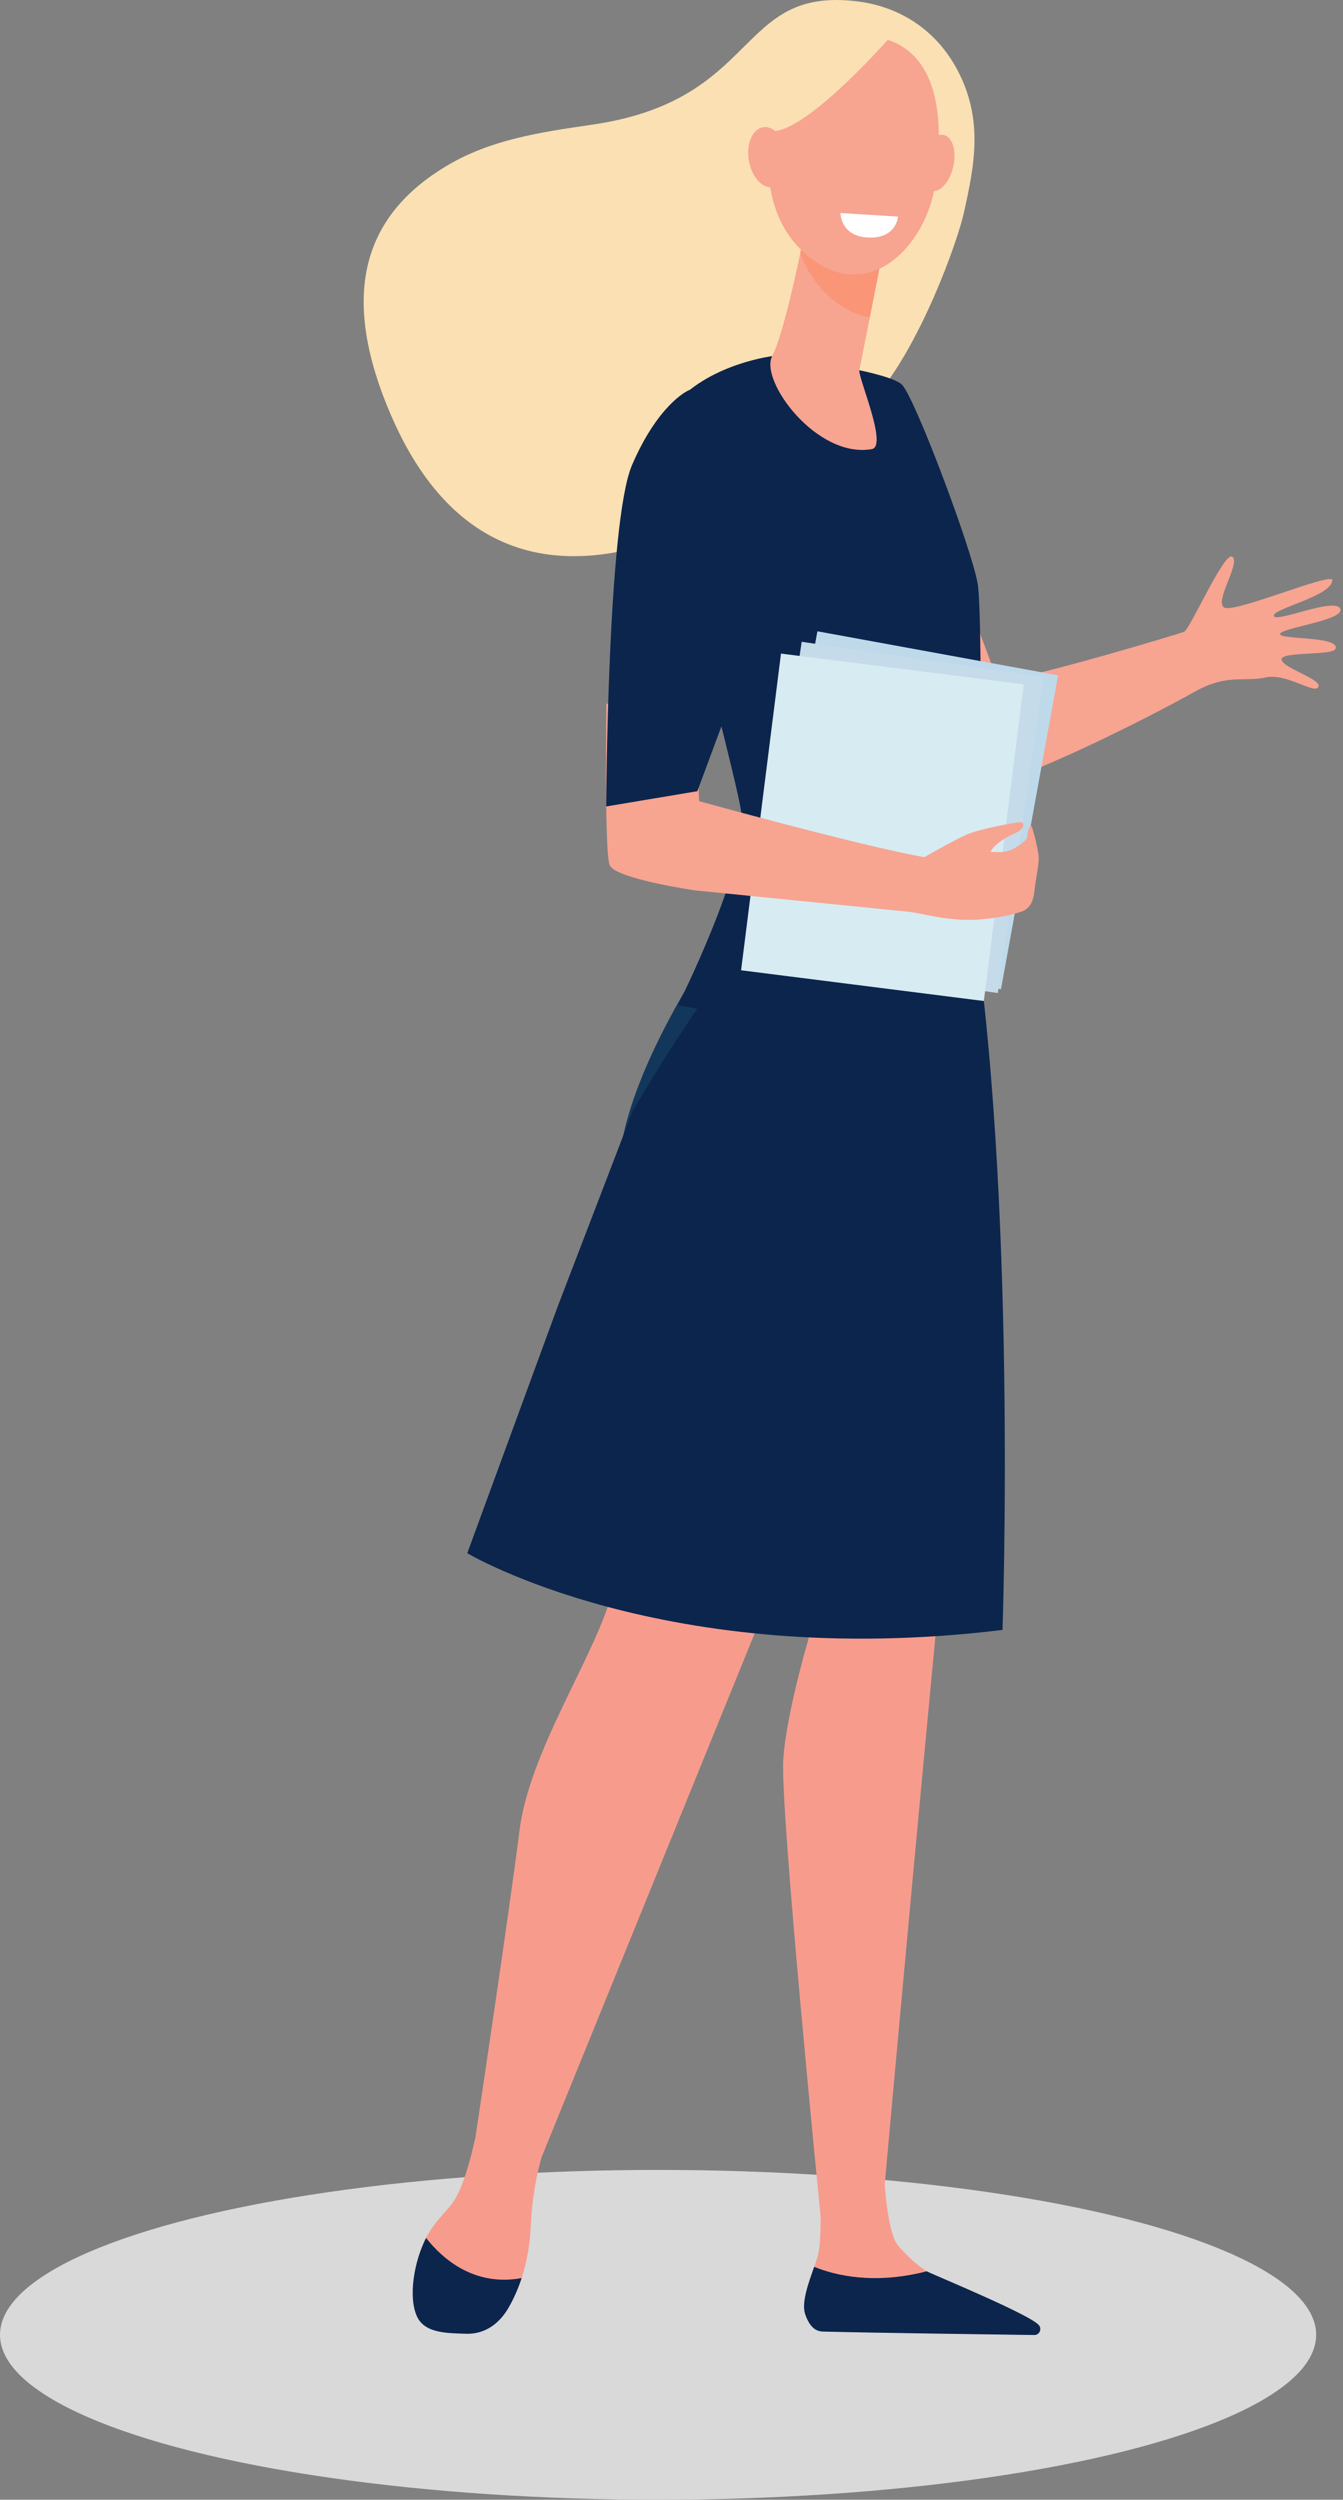 <svg width="93" height="173" viewBox="0 0 93 173" fill="none" xmlns="http://www.w3.org/2000/svg">
<rect x="0" y="0" width="93" height="173" fill="#808080" stroke="none"/>
<ellipse cx="45.571" cy="161.587" rx="45.571" ry="11.413" fill="#D9D9D9"/>
<path d="M91.293 47.541C91.549 46.992 88.834 46.244 88.746 45.653C88.658 45.062 92.3 45.394 92.482 44.903C92.819 43.996 88.516 44.293 88.645 43.865C88.773 43.438 93.194 42.914 92.805 42.118C92.416 41.322 88.277 43.142 88.212 42.621C88.147 42.101 92.212 41.276 92.258 40.156C92.281 39.558 85.487 42.45 84.775 42.049C84.063 41.648 85.899 39.015 85.35 38.537C84.8 38.059 82.415 43.57 81.984 43.729C81.555 43.89 72.231 46.714 69.06 47.182C68.792 46.106 66.408 40.189 66.178 39.174C64.317 40.229 61.945 38.959 60.04 39.899C60.999 43.286 63.153 54.446 64.013 54.948C66.634 56.479 80.418 49.182 82.696 47.892C84.976 46.599 86.142 47.216 87.628 46.886C89.114 46.559 91.034 48.085 91.293 47.537V47.541Z" fill="#F7A491"/>
<path d="M70.328 160.667C69.343 159.94 68.549 159.458 65.403 157.931C65.198 157.832 64.451 157.354 64.181 157.189C63.498 156.771 62.813 156.111 62.223 155.451C61.66 154.82 61.39 152.801 61.264 151.191C61.587 147.595 66.789 89.923 67.886 83.678C69.02 77.233 67.295 67.403 67.295 67.403L63.28 65.886L55.658 92.353L56.259 112.5C56.259 112.5 54.467 118.308 54.239 121.778C54.013 125.248 56.829 153.418 56.829 153.418C56.829 154.425 56.789 155.336 56.678 155.906C56.471 156.959 55.319 159.128 55.847 160.12C56.376 161.112 56.981 161.359 56.981 161.359L70.678 161.581C71.425 161.593 70.931 161.112 70.329 160.667H70.328Z" fill="#F79C8D"/>
<path d="M49.538 65.336C49.538 65.336 44.782 72.525 43.649 78.472C42.517 84.422 44.48 102.703 42.301 110.5C41.122 114.72 36.653 121.237 35.973 126.691C35.294 132.144 32.929 147.883 32.929 147.883C32.571 149.537 32.012 151.579 31.284 152.529C30.838 153.11 30.026 153.846 29.492 154.897C28.661 156.534 29.121 158.97 29.733 160.31C30.047 160.999 29.71 160.997 30.428 161.219C32.55 161.877 34.807 160.771 35.711 158.73C36.216 157.59 36.659 156.069 36.747 154.155C36.84 152.124 37.158 150.511 37.495 149.318L52.699 111.956L63.707 79.712L66.527 63.105L49.54 65.336H49.538Z" fill="#F79C8D"/>
<path d="M36.123 157.658C32.831 158.26 30.643 156.327 29.504 154.881C28.667 156.521 28.259 158.966 28.874 160.313C29.416 161.498 30.999 161.466 32.245 161.512C33.565 161.561 34.583 160.825 35.238 159.672C35.544 159.133 35.858 158.464 36.123 157.658Z" fill="#0C254D"/>
<path d="M64.18 157.188C60.557 158.122 57.878 157.487 56.381 156.881C55.994 157.98 55.483 159.359 55.755 160.155C56.088 161.129 56.561 161.348 56.978 161.36C60.287 161.448 69.098 161.565 71.622 161.599C71.974 161.603 72.169 161.191 71.941 160.918C71.315 160.168 64.449 157.355 64.18 157.19V157.188Z" fill="#0C254D"/>
<path d="M52.623 112.029C52.906 112.048 53.193 112.068 53.481 112.085C53.496 112.085 53.509 112.085 53.525 112.087C53.806 112.104 54.089 112.119 54.375 112.135C54.392 112.135 54.409 112.135 54.426 112.137C54.712 112.152 54.997 112.165 55.282 112.177C55.297 112.177 55.311 112.177 55.326 112.177C55.617 112.188 55.908 112.2 56.201 112.209C59.449 112.317 63.458 112.275 66.031 111.837C67.343 98.681 67.831 86.674 68.317 84.018C69.495 77.573 67.291 67.4 67.291 67.4L66.238 67.21L66.902 63.443L49.238 65.674C49.238 65.674 44.292 72.862 43.115 78.81C41.937 84.76 43.978 103.041 41.713 110.838C41.713 110.838 46.756 111.624 52.621 112.025L52.623 112.029Z" fill="#13375B"/>
<path d="M66.762 14.666C67.455 11.509 68.135 8.331 66.307 4.861C64.827 2.053 62.27 0.438 59.31 0.087C50.924 -0.91 52.717 6.933 40.995 8.63C37.354 9.158 33.97 9.664 30.928 11.479C25.439 14.758 23.365 20.014 27.007 28.576C35.923 49.542 57.258 31.323 60.513 27.615C63.743 23.934 66.316 16.7 66.762 14.666Z" fill="#FAE0B2"/>
<path d="M43.818 76.877L38.608 90.448L32.357 107.491C32.357 107.491 46.025 115.657 69.422 112.802C69.422 112.802 70.483 82.233 67.161 62.076C63.839 41.919 43.818 76.879 43.818 76.879V76.877Z" fill="#0C254D"/>
<path d="M53.563 24.635C53.563 24.635 49.328 25.116 46.795 27.876C44.262 30.636 50.888 52.822 51.35 56.336C51.811 59.848 46.946 69.571 46.946 69.571C46.946 69.571 63.481 72.864 67.779 70.02C67.779 70.02 68.156 42.868 67.697 40.359C67.235 37.85 63.398 27.644 62.477 26.641C61.557 25.638 53.563 24.635 53.563 24.635Z" fill="#0C254D"/>
<path d="M55.694 16.083C55.694 16.083 55.661 16.271 55.602 16.591C55.317 18.129 54.218 23.235 53.475 24.639C52.577 26.335 56.548 31.744 60.367 31.084C61.505 30.888 59.406 26.114 59.508 25.608C59.701 24.639 59.964 23.32 60.232 21.965C60.383 21.202 60.536 20.427 60.68 19.7C61.087 17.633 61.422 15.941 61.422 15.941L55.698 16.083H55.694Z" fill="#F7A491"/>
<path opacity="0.5" d="M55.602 16.591C55.661 16.271 55.694 16.083 55.694 16.083L61.419 15.941C61.419 15.941 61.085 17.633 60.676 19.7C60.532 20.423 60.381 21.195 60.23 21.954C59.345 21.824 58.422 21.394 57.495 20.584C56.486 19.7 55.824 18.64 55.424 17.506C55.495 17.143 55.554 16.833 55.598 16.593L55.602 16.591Z" fill="#FE875E"/>
<path d="M59.138 2.448C59.138 2.448 56.804 2.773 55.112 4.961C53.419 7.148 51.596 13.913 55.799 17.59C60.002 21.267 64.153 17.104 64.769 12.691C65.386 8.277 65.259 2.289 59.138 2.448Z" fill="#F7A491"/>
<path d="M65.995 11.601C65.731 12.665 65.034 13.385 64.44 13.206C63.846 13.028 63.58 12.023 63.845 10.958C64.109 9.894 64.806 9.174 65.399 9.353C65.993 9.529 66.259 10.536 65.993 11.601H65.995Z" fill="#F7A491"/>
<path d="M61.733 2.468C61.733 2.468 56.245 8.778 53.666 9.075C51.087 9.373 50.748 12.791 50.748 12.791C50.748 12.791 51.671 4.915 54.223 3.396C56.778 1.877 61.733 2.468 61.733 2.468Z" fill="#FAE0B2"/>
<path d="M54.509 10.61C54.719 11.753 54.296 12.8 53.567 12.95C52.837 13.1 52.075 12.296 51.865 11.153C51.654 10.012 52.077 8.962 52.807 8.813C53.536 8.663 54.298 9.467 54.509 10.61Z" fill="#F7A491"/>
<path d="M56.603 43.69L73.272 46.736L69.316 68.467L52.648 65.421L56.603 43.69Z" fill="#BED9EA"/>
<path d="M55.514 44.417L72.28 46.868L69.094 68.727L52.328 66.273L55.514 44.417Z" fill="#C5DBEA"/>
<path d="M54.082 45.234L70.892 47.361L68.129 69.277L51.319 67.15L54.082 45.234Z" fill="#D7EBF2"/>
<path d="M62.183 14.992L58.2 14.743C58.2 14.743 58.196 16.264 59.946 16.425C62.077 16.62 62.185 14.994 62.185 14.994L62.183 14.992Z" fill="white"/>
<path d="M41.991 48.699L48.416 49.357C48.416 49.357 48.311 54.82 48.422 55.447C48.422 55.447 59.408 58.498 63.999 59.325C63.999 59.325 66.09 58.138 66.937 57.76C67.783 57.382 70.055 56.972 70.559 56.905C71.063 56.839 70.89 57.39 70.458 57.584C70.025 57.775 68.909 58.303 68.593 58.949C68.593 58.949 69.5 59.049 69.979 58.834C70.46 58.619 71.12 58.167 71.13 57.931C71.139 57.695 71.248 57.129 71.407 57.16C71.447 57.167 71.501 57.353 71.555 57.549C71.606 57.733 71.66 57.923 71.706 58.109C71.786 58.445 71.88 58.934 71.915 59.153C71.997 59.655 71.691 61.038 71.647 61.529C71.568 62.427 71.311 62.826 70.839 63.054C70.077 63.321 69.27 63.489 68.078 63.614C65.893 63.84 63.883 63.209 63.008 63.111C62.131 63.014 48.143 61.623 48.143 61.623C48.143 61.623 42.581 60.821 42.213 59.862C41.843 58.903 41.993 48.697 41.993 48.697L41.991 48.699Z" fill="#F7A491"/>
<path d="M47.572 27.074C47.572 27.074 45.544 28.037 43.762 32.197C42.067 36.15 41.977 55.812 41.977 55.812L48.29 54.757L51.706 45.558C54.139 40.051 53.511 33.641 49.965 28.779C49.019 27.483 48.148 26.698 47.572 27.072V27.074Z" fill="#0C254D"/>
</svg>
